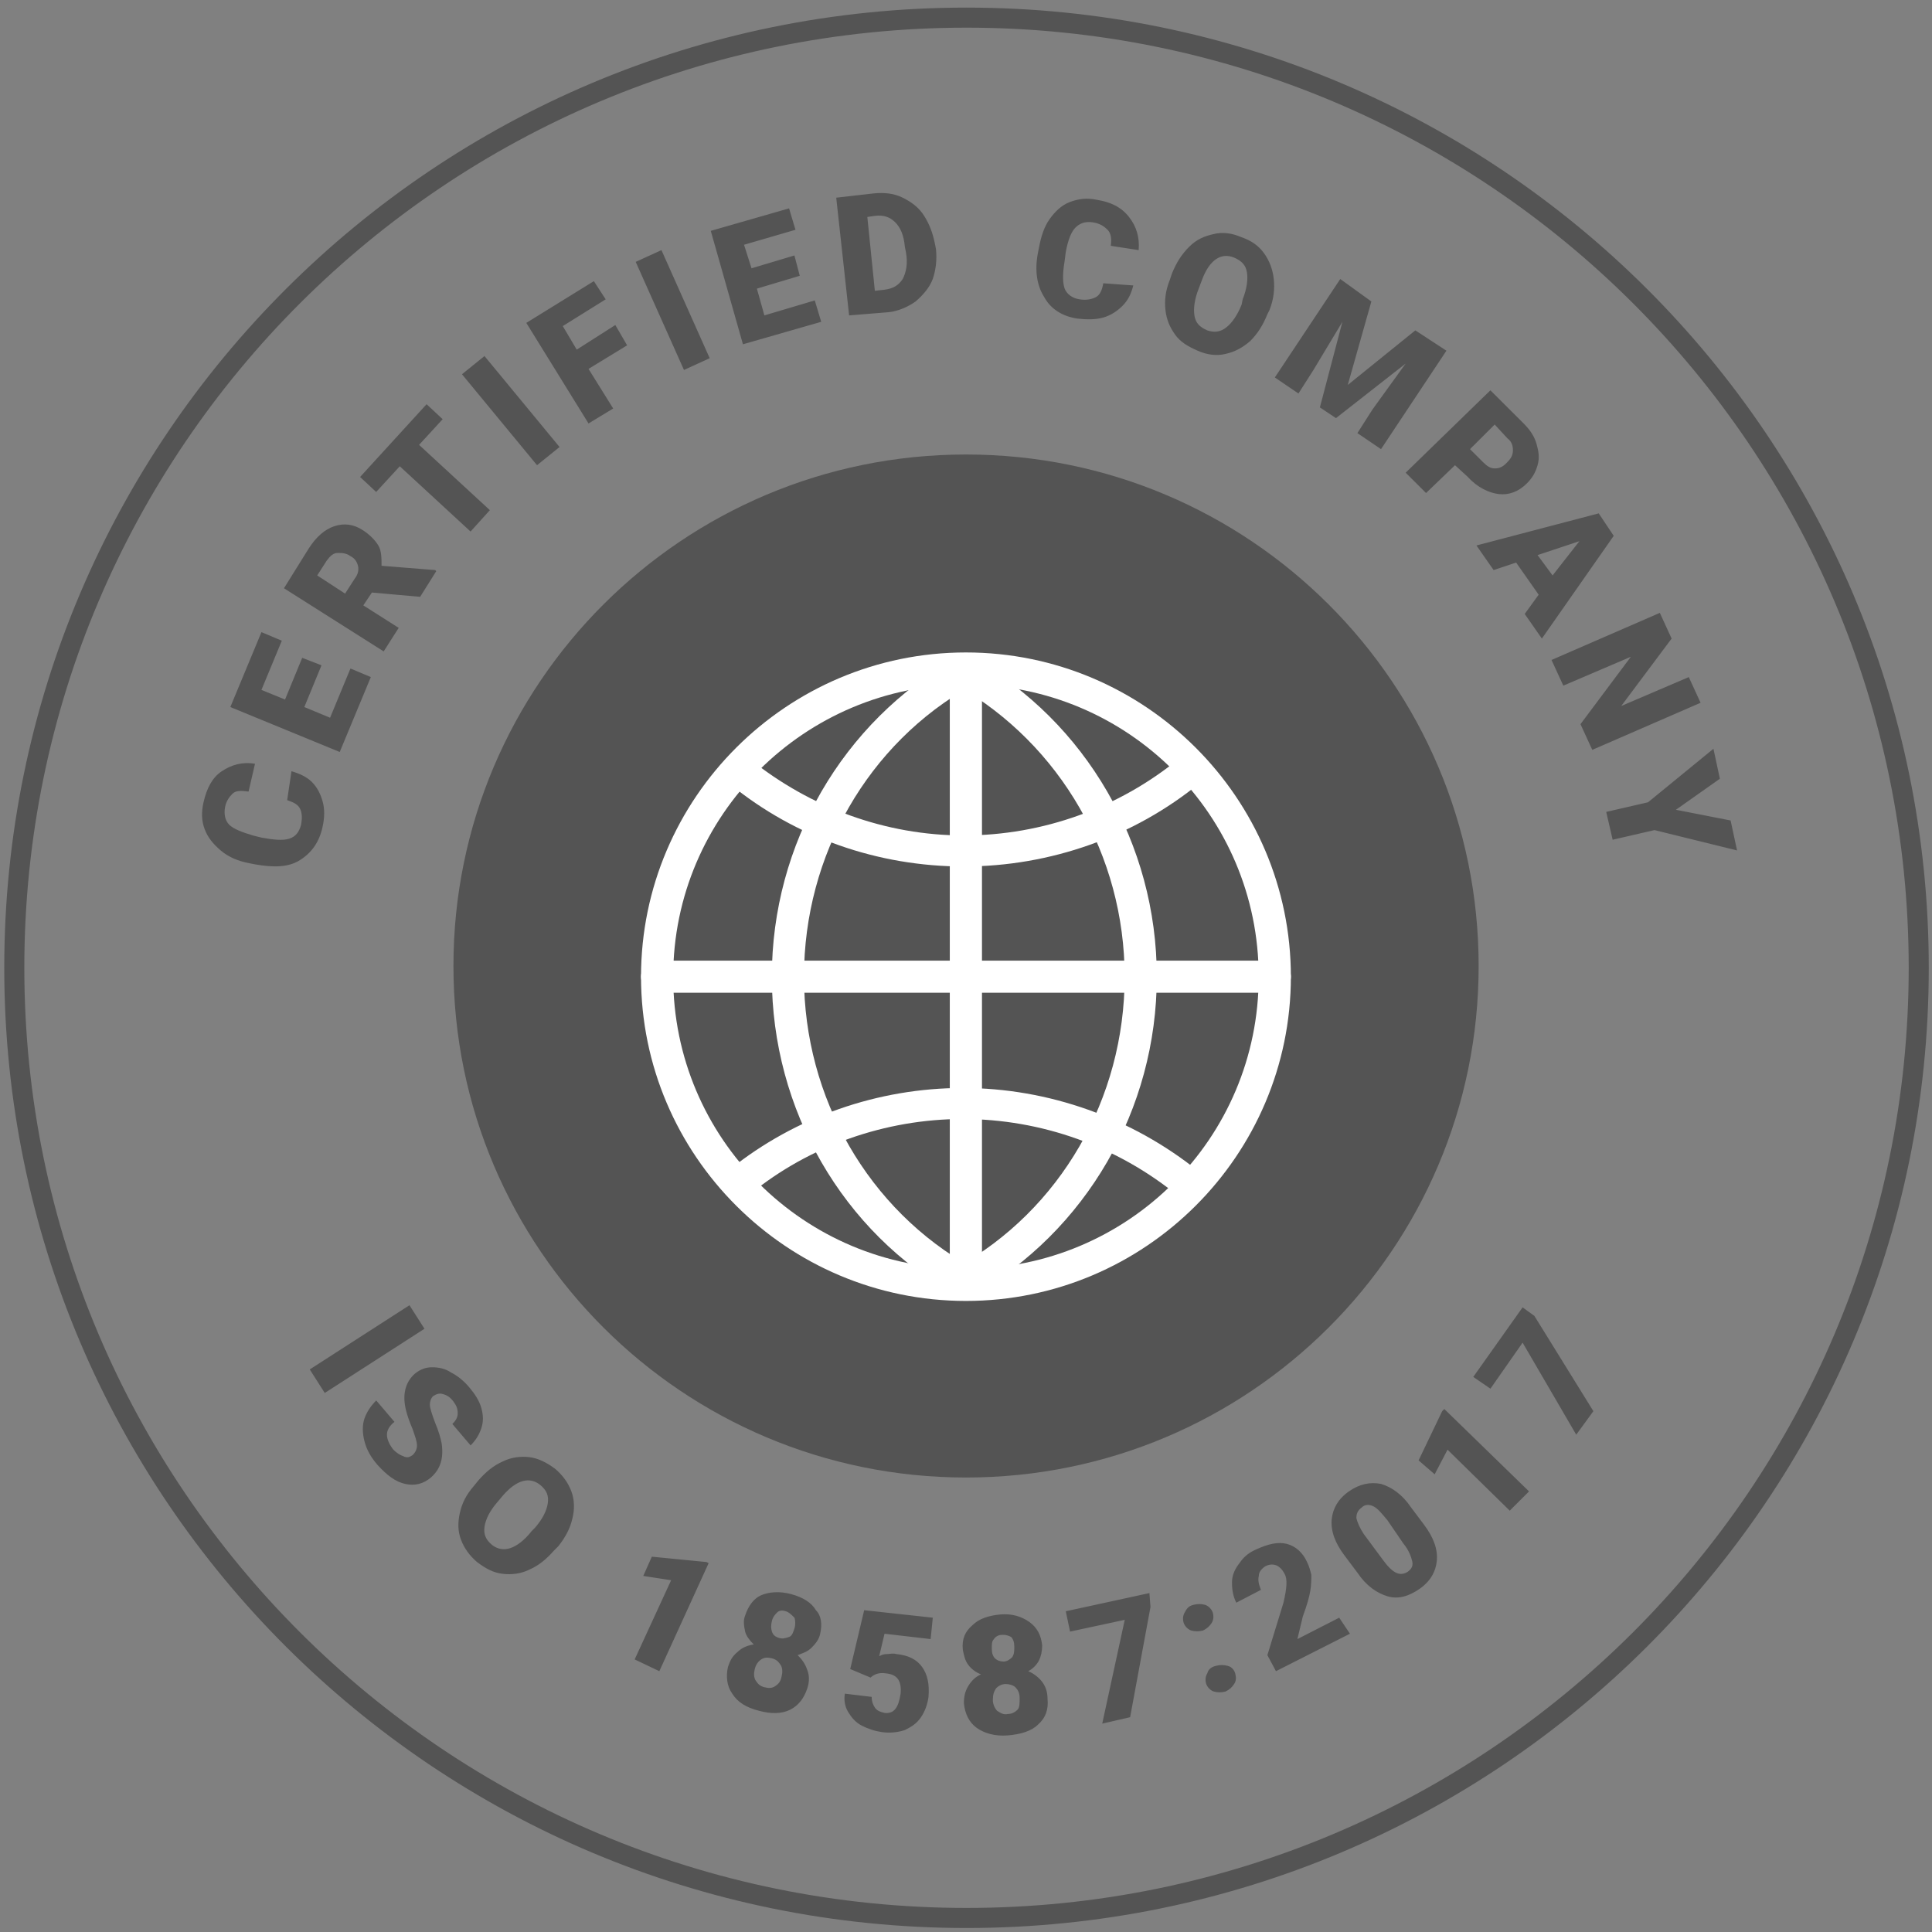 <svg width="96" height="96" viewBox="0 0 96 96" fill="none" xmlns="http://www.w3.org/2000/svg">
<rect x="0" y="0" width="96" height="96" fill="#808080" stroke="none"/>
<path d="M48.002 73.417C62.069 73.417 73.473 62.037 73.473 48C73.473 33.963 62.069 22.584 48.002 22.584C33.935 22.584 22.531 33.963 22.531 48C22.531 62.037 33.935 73.417 48.002 73.417Z" fill="#545454"/>
<path d="M14.483 38.323C14.856 38.429 15.229 38.589 15.495 38.855C15.762 39.121 15.921 39.44 16.028 39.812C16.135 40.184 16.135 40.609 16.028 41.088C15.868 41.832 15.495 42.364 14.909 42.736C14.323 43.108 13.577 43.108 12.671 42.949L12.405 42.896C11.819 42.789 11.339 42.577 10.966 42.258C10.593 41.939 10.326 41.62 10.167 41.194C10.007 40.769 10.007 40.343 10.113 39.865C10.273 39.174 10.54 38.642 11.019 38.323C11.499 38.004 12.032 37.844 12.671 37.951L12.351 39.333C11.978 39.28 11.712 39.28 11.552 39.44C11.392 39.599 11.232 39.812 11.179 40.131C11.126 40.45 11.179 40.769 11.392 40.982C11.605 41.194 12.032 41.354 12.565 41.513L12.991 41.62C13.577 41.726 14.056 41.779 14.376 41.673C14.696 41.566 14.856 41.354 14.962 40.982C15.016 40.663 15.016 40.397 14.909 40.184C14.803 39.971 14.589 39.865 14.27 39.759L14.483 38.323ZM15.975 33.059L15.122 35.133L16.401 35.664L17.414 33.218L18.426 33.644L16.881 37.366L11.445 35.133L12.991 31.411L14.003 31.836L12.991 34.282L14.163 34.76L15.016 32.687L15.975 33.059ZM18.479 29.443L18.053 30.081L19.811 31.198L19.065 32.368L14.11 29.23L15.335 27.263C15.708 26.678 16.135 26.306 16.614 26.146C17.094 25.987 17.573 26.04 18.053 26.359C18.373 26.572 18.639 26.838 18.799 27.104C18.959 27.369 18.959 27.742 18.959 28.114L21.623 28.327L21.677 28.38L20.877 29.656L18.479 29.443ZM17.147 29.496L17.627 28.752C17.787 28.539 17.84 28.327 17.787 28.114C17.733 27.901 17.627 27.742 17.414 27.635C17.2 27.476 16.987 27.476 16.774 27.476C16.561 27.476 16.401 27.635 16.241 27.848L15.762 28.593L17.147 29.496ZM21.996 20.829L20.824 22.105L24.341 25.349L23.382 26.412L19.865 23.169L18.692 24.445L17.893 23.701L21.197 20.085L21.996 20.829ZM27.804 22.212L26.685 23.116L22.955 18.596L24.074 17.692L27.804 22.212ZM31.161 17.16L29.243 18.33L30.469 20.298L29.243 21.042L26.152 16.044L29.509 13.97L30.096 14.874L27.964 16.203L28.657 17.373L30.575 16.15L31.161 17.16ZM35.264 17.799L33.986 18.383L31.588 13.013L32.867 12.428L35.264 17.799ZM39.74 13.704L37.609 14.342L37.982 15.672L40.486 14.927L40.806 15.991L36.916 17.107L35.318 11.471L39.208 10.354L39.527 11.418L36.97 12.162L37.343 13.332L39.474 12.694L39.74 13.704ZM42.192 15.672L41.552 9.823L43.417 9.61C43.95 9.557 44.43 9.61 44.856 9.823C45.282 10.035 45.655 10.301 45.922 10.727C46.188 11.152 46.348 11.577 46.455 12.109L46.508 12.375C46.561 12.907 46.508 13.385 46.348 13.864C46.188 14.289 45.868 14.661 45.495 14.98C45.122 15.246 44.643 15.459 44.163 15.512L42.192 15.672ZM43.097 10.78L43.471 14.449L43.95 14.396C44.376 14.342 44.643 14.183 44.856 13.864C45.016 13.545 45.122 13.119 45.016 12.534L44.963 12.269C44.909 11.684 44.749 11.312 44.483 11.046C44.217 10.78 43.897 10.673 43.471 10.727L43.097 10.78ZM56.312 14.183C56.206 14.608 56.046 14.927 55.78 15.193C55.513 15.459 55.194 15.672 54.821 15.778C54.447 15.884 54.021 15.884 53.542 15.831C52.796 15.725 52.209 15.353 51.89 14.768C51.517 14.183 51.41 13.438 51.57 12.588L51.623 12.322C51.73 11.737 51.89 11.258 52.156 10.886C52.423 10.514 52.742 10.195 53.169 10.035C53.595 9.876 54.021 9.823 54.501 9.929C55.194 10.035 55.726 10.301 56.099 10.78C56.472 11.258 56.632 11.79 56.579 12.428L55.194 12.215C55.247 11.843 55.194 11.577 55.034 11.418C54.874 11.258 54.661 11.099 54.288 11.046C53.915 10.992 53.648 11.099 53.435 11.312C53.222 11.524 53.062 11.95 52.956 12.534L52.902 12.96C52.796 13.598 52.796 14.023 52.902 14.342C53.009 14.608 53.275 14.821 53.648 14.874C53.968 14.927 54.234 14.874 54.447 14.768C54.661 14.661 54.767 14.396 54.821 14.076L56.312 14.183ZM62.973 15.618C62.76 16.15 62.494 16.576 62.121 16.948C61.748 17.267 61.375 17.48 60.895 17.586C60.469 17.692 59.989 17.639 59.51 17.426C59.03 17.214 58.657 17.001 58.391 16.629C58.124 16.256 57.964 15.884 57.911 15.406C57.858 14.927 57.911 14.449 58.124 13.917L58.231 13.598C58.444 13.066 58.71 12.641 59.083 12.269C59.456 11.896 59.829 11.737 60.309 11.63C60.735 11.524 61.215 11.577 61.694 11.79C62.174 11.95 62.547 12.215 62.813 12.588C63.08 12.96 63.24 13.385 63.293 13.864C63.346 14.342 63.293 14.874 63.08 15.406L62.973 15.618ZM61.748 14.874C61.961 14.342 62.014 13.864 61.961 13.545C61.908 13.172 61.694 12.96 61.321 12.8C60.682 12.534 60.096 12.907 59.723 13.917L59.563 14.342C59.35 14.874 59.297 15.353 59.35 15.672C59.403 16.044 59.616 16.256 59.989 16.416C60.309 16.522 60.629 16.522 60.948 16.256C61.215 16.044 61.481 15.672 61.694 15.14L61.748 14.874ZM68.142 14.98L66.97 19.128L70.327 16.416L71.872 17.426L68.622 22.318L67.449 21.521L68.195 20.351L69.847 18.064L66.384 20.776L65.584 20.244L66.703 15.991L65.265 18.383L64.519 19.553L63.346 18.756L66.597 13.864L68.142 14.98ZM72.298 23.116L70.86 24.498L69.847 23.488L74.057 19.394L75.709 21.042C76.028 21.361 76.242 21.68 76.348 22.052C76.455 22.424 76.508 22.744 76.401 23.116C76.295 23.488 76.135 23.754 75.869 24.02C75.442 24.445 74.963 24.605 74.483 24.551C74.004 24.498 73.417 24.232 72.938 23.701L72.298 23.116ZM73.044 22.318L73.684 22.956C73.897 23.169 74.057 23.275 74.27 23.275C74.483 23.275 74.643 23.222 74.856 23.009C75.069 22.797 75.176 22.637 75.176 22.371C75.176 22.159 75.123 21.946 74.909 21.786L74.27 21.095L73.044 22.318ZM76.455 29.55L75.336 27.954L74.217 28.327L73.364 27.104L79.439 25.509L80.185 26.625L76.615 31.73L75.762 30.507L76.455 29.55ZM76.401 27.582L77.147 28.593L78.48 26.891L76.401 27.582ZM79.119 37.26L78.533 35.983L81.037 32.634L77.68 34.069L77.094 32.793L82.476 30.453L83.062 31.73L80.558 35.08L83.915 33.644L84.501 34.92L79.119 37.26ZM83.275 40.237L85.993 40.769L86.313 42.258L82.21 41.247L80.132 41.726L79.812 40.343L81.89 39.865L85.14 37.206L85.46 38.695L83.275 40.237Z" fill="#545454"/>
<path d="M16.137 69.216L15.391 68.046L20.346 64.856L21.092 66.025L16.137 69.216ZM20.506 72.3C20.666 72.14 20.719 71.981 20.719 71.821C20.719 71.608 20.613 71.343 20.506 71.023C20.346 70.651 20.24 70.332 20.186 70.12C19.973 69.322 20.133 68.684 20.613 68.258C20.879 68.046 21.145 67.939 21.465 67.939C21.785 67.939 22.105 67.993 22.424 68.205C22.744 68.365 23.064 68.631 23.33 68.95C23.597 69.269 23.81 69.588 23.916 69.96C24.023 70.332 24.023 70.651 23.916 70.97C23.81 71.289 23.65 71.555 23.384 71.821L22.478 70.758C22.638 70.598 22.744 70.439 22.744 70.226C22.744 70.013 22.691 69.854 22.531 69.641C22.371 69.428 22.211 69.322 21.998 69.269C21.838 69.216 21.678 69.269 21.518 69.375C21.412 69.481 21.359 69.641 21.359 69.8C21.359 69.96 21.465 70.279 21.625 70.704C21.785 71.077 21.892 71.449 21.945 71.715C22.051 72.459 21.892 72.991 21.412 73.416C21.039 73.735 20.613 73.842 20.133 73.735C19.654 73.629 19.227 73.31 18.748 72.778C18.428 72.406 18.215 72.034 18.108 71.608C18.002 71.183 18.002 70.811 18.108 70.492C18.215 70.173 18.428 69.854 18.694 69.588L19.6 70.651C19.334 70.864 19.227 71.077 19.227 71.289C19.227 71.502 19.334 71.768 19.547 72.034C19.707 72.193 19.867 72.3 20.026 72.353C20.24 72.459 20.346 72.406 20.506 72.3ZM27.54 77.032C27.167 77.457 26.794 77.776 26.314 77.989C25.888 78.202 25.408 78.255 24.982 78.202C24.503 78.148 24.13 77.936 23.703 77.617C23.33 77.298 23.064 76.926 22.904 76.5C22.744 76.075 22.744 75.649 22.851 75.171C22.957 74.692 23.17 74.267 23.543 73.842L23.757 73.576C24.13 73.15 24.503 72.831 24.982 72.619C25.408 72.406 25.888 72.353 26.314 72.406C26.741 72.459 27.167 72.672 27.593 72.991C27.966 73.31 28.233 73.682 28.392 74.107C28.552 74.533 28.552 75.011 28.446 75.437C28.339 75.915 28.126 76.341 27.753 76.819L27.54 77.032ZM26.581 75.915C26.954 75.49 27.167 75.064 27.22 74.692C27.273 74.32 27.167 74.054 26.847 73.788C26.314 73.363 25.675 73.522 24.982 74.32L24.716 74.639C24.343 75.064 24.13 75.49 24.076 75.862C24.023 76.234 24.13 76.5 24.449 76.766C24.716 76.979 25.035 77.032 25.355 76.926C25.675 76.819 26.048 76.553 26.421 76.075L26.581 75.915ZM32.762 83.04L31.536 82.456L33.348 78.521L31.963 78.308L32.389 77.351L35.106 77.617L35.213 77.67L32.762 83.04ZM40.755 81.179C40.702 81.445 40.542 81.658 40.329 81.871C40.115 82.083 39.902 82.136 39.636 82.243C39.849 82.456 40.009 82.668 40.115 82.987C40.222 83.253 40.222 83.572 40.115 83.891C39.956 84.37 39.689 84.742 39.263 84.955C38.837 85.167 38.304 85.167 37.718 85.008C37.078 84.848 36.652 84.582 36.385 84.157C36.119 83.785 36.066 83.306 36.172 82.828C36.279 82.509 36.385 82.296 36.652 82.083C36.865 81.871 37.131 81.764 37.451 81.711C37.238 81.498 37.078 81.286 37.025 81.073C36.972 80.807 36.918 80.541 37.025 80.275C37.185 79.797 37.451 79.425 37.824 79.265C38.197 79.106 38.73 79.052 39.316 79.212C39.902 79.371 40.329 79.637 40.542 80.01C40.808 80.275 40.861 80.701 40.755 81.179ZM38.837 83.306C38.89 83.094 38.89 82.881 38.783 82.721C38.677 82.562 38.57 82.456 38.357 82.402C38.144 82.349 37.984 82.349 37.824 82.456C37.664 82.562 37.558 82.721 37.504 82.934C37.451 83.147 37.451 83.359 37.558 83.519C37.664 83.678 37.771 83.785 37.984 83.838C38.197 83.891 38.357 83.891 38.517 83.785C38.677 83.678 38.783 83.572 38.837 83.306ZM39.05 80.063C38.89 80.01 38.73 80.01 38.623 80.116C38.517 80.222 38.41 80.329 38.357 80.541C38.304 80.754 38.304 80.913 38.357 81.073C38.41 81.233 38.517 81.339 38.73 81.392C38.89 81.445 39.05 81.392 39.21 81.339C39.369 81.286 39.423 81.073 39.476 80.913C39.529 80.754 39.529 80.541 39.476 80.382C39.316 80.222 39.21 80.116 39.05 80.063ZM42.247 82.934L42.94 80.01L46.35 80.382L46.243 81.445L43.952 81.179L43.686 82.296C43.792 82.243 43.899 82.19 44.059 82.19C44.218 82.19 44.378 82.136 44.538 82.19C45.124 82.243 45.551 82.456 45.817 82.828C46.084 83.2 46.19 83.678 46.137 84.317C46.084 84.689 45.977 85.008 45.764 85.327C45.551 85.646 45.284 85.805 44.965 85.965C44.645 86.071 44.272 86.124 43.846 86.071C43.472 86.018 43.153 85.912 42.833 85.752C42.513 85.593 42.3 85.327 42.14 85.061C41.98 84.795 41.927 84.476 41.98 84.157L43.313 84.317C43.313 84.529 43.366 84.689 43.472 84.848C43.579 85.008 43.739 85.061 43.952 85.114C44.432 85.167 44.645 84.848 44.751 84.157C44.805 83.519 44.592 83.2 44.005 83.147C43.686 83.094 43.419 83.2 43.259 83.359L42.247 82.934ZM51.785 81.764C51.785 82.03 51.732 82.296 51.625 82.509C51.519 82.721 51.306 82.934 51.092 83.04C51.359 83.147 51.625 83.359 51.785 83.572C51.945 83.785 52.052 84.051 52.052 84.423C52.105 84.955 51.945 85.38 51.572 85.699C51.252 86.018 50.719 86.177 50.08 86.231C49.441 86.284 48.908 86.124 48.535 85.859C48.162 85.593 47.949 85.167 47.895 84.635C47.895 84.317 47.949 84.051 48.108 83.785C48.268 83.519 48.481 83.306 48.748 83.2C48.481 83.094 48.268 82.934 48.108 82.721C47.949 82.509 47.895 82.243 47.842 81.977C47.789 81.445 47.949 81.073 48.322 80.754C48.641 80.435 49.121 80.275 49.707 80.222C50.293 80.169 50.773 80.329 51.146 80.594C51.519 80.86 51.732 81.233 51.785 81.764ZM49.814 81.233C49.654 81.233 49.494 81.286 49.387 81.445C49.281 81.552 49.281 81.711 49.281 81.924C49.281 82.136 49.334 82.296 49.441 82.402C49.547 82.509 49.707 82.562 49.867 82.562C50.027 82.562 50.187 82.456 50.293 82.349C50.4 82.19 50.4 82.03 50.4 81.817C50.4 81.605 50.346 81.445 50.24 81.339C50.133 81.286 50.027 81.233 49.814 81.233ZM50.666 84.37C50.666 84.104 50.56 83.944 50.453 83.838C50.346 83.732 50.133 83.678 49.973 83.678C49.76 83.678 49.6 83.785 49.494 83.891C49.387 84.051 49.334 84.21 49.334 84.476C49.334 84.689 49.441 84.901 49.547 85.008C49.707 85.114 49.867 85.22 50.08 85.167C50.293 85.167 50.453 85.061 50.56 84.955C50.666 84.848 50.666 84.635 50.666 84.37ZM57.167 79.85L56.155 85.327L54.769 85.646L55.888 80.488L53.171 81.073L52.957 80.063L57.114 79.159L57.167 79.85ZM59.298 79.744C59.512 79.691 59.672 79.691 59.885 79.744C60.044 79.797 60.204 79.956 60.258 80.116C60.311 80.275 60.311 80.488 60.204 80.648C60.098 80.807 59.991 80.913 59.778 81.02C59.565 81.073 59.405 81.073 59.192 81.02C59.032 80.967 58.872 80.807 58.819 80.648C58.766 80.488 58.766 80.275 58.872 80.116C58.979 79.903 59.085 79.797 59.298 79.744ZM60.417 82.775C60.631 82.721 60.791 82.721 61.004 82.775C61.217 82.828 61.323 82.987 61.377 83.147C61.43 83.359 61.43 83.519 61.323 83.678C61.217 83.838 61.11 83.944 60.897 84.051C60.684 84.104 60.524 84.104 60.311 84.051C60.151 83.998 59.991 83.838 59.938 83.678C59.885 83.519 59.885 83.306 59.991 83.147C60.044 82.934 60.204 82.828 60.417 82.775ZM67.078 81.179L63.402 83.04L62.975 82.243L63.775 79.637C63.934 78.946 63.988 78.468 63.828 78.202C63.721 77.989 63.561 77.829 63.402 77.776C63.242 77.723 63.082 77.723 62.869 77.829C62.709 77.936 62.549 78.095 62.549 78.308C62.496 78.521 62.549 78.733 62.656 78.999L61.43 79.637C61.27 79.318 61.217 78.999 61.217 78.627C61.217 78.255 61.377 77.936 61.59 77.67C61.803 77.351 62.069 77.138 62.442 76.979C63.029 76.713 63.508 76.606 63.934 76.713C64.361 76.819 64.734 77.138 64.947 77.617C65.053 77.829 65.107 78.042 65.16 78.255C65.16 78.468 65.16 78.733 65.107 79.052C65.053 79.371 64.947 79.744 64.734 80.329L64.467 81.445L66.545 80.382L67.078 81.179ZM70.755 75.756C71.235 76.394 71.448 76.979 71.394 77.564C71.341 78.095 71.075 78.574 70.542 78.946C70.009 79.318 69.476 79.478 68.943 79.318C68.41 79.159 67.878 78.787 67.451 78.148L66.812 77.298C66.332 76.66 66.119 76.075 66.172 75.49C66.226 74.958 66.492 74.48 67.025 74.107C67.558 73.735 68.091 73.629 68.624 73.735C69.156 73.895 69.689 74.267 70.116 74.905L70.755 75.756ZM68.943 75.543C68.677 75.224 68.464 74.958 68.251 74.852C68.037 74.746 67.824 74.746 67.665 74.905C67.451 75.064 67.398 75.224 67.398 75.437C67.451 75.649 67.558 75.915 67.771 76.234L68.677 77.457C68.943 77.829 69.156 78.042 69.37 78.148C69.583 78.255 69.796 78.202 69.956 78.095C70.169 77.936 70.222 77.776 70.169 77.564C70.116 77.351 70.009 77.032 69.743 76.713L68.943 75.543ZM75.977 74.107L75.018 75.064L71.927 72.034L71.288 73.257L70.489 72.565L71.661 70.12L71.767 70.013L75.977 74.107ZM76.243 65.387L79.174 70.12L78.322 71.289L75.657 66.716L74.059 69.003L73.206 68.418L75.657 64.962L76.243 65.387Z" fill="#545454"/>
<path d="M47.997 64.643C39.099 64.643 31.852 57.411 31.852 48.532C31.852 39.652 39.099 32.42 47.997 32.42C56.896 32.42 64.143 39.652 64.143 48.532C64.143 57.411 56.896 64.643 47.997 64.643ZM47.997 34.016C40.004 34.016 33.45 40.503 33.45 48.532C33.45 56.561 39.951 63.048 47.997 63.048C56.044 63.048 62.544 56.561 62.544 48.532C62.544 40.503 56.044 34.016 47.997 34.016Z" fill="white"/>
<path d="M47.89 64.483C47.783 64.483 47.623 64.43 47.517 64.377C41.868 61.239 38.352 55.125 38.352 48.531C38.352 41.938 41.868 35.876 47.517 32.686C47.89 32.473 48.369 32.633 48.583 33.005C48.796 33.377 48.636 33.856 48.263 34.069C43.147 36.94 39.95 42.47 39.95 48.531C39.95 54.54 43.147 60.123 48.316 62.994C48.689 63.207 48.849 63.685 48.636 64.058C48.423 64.323 48.156 64.483 47.89 64.483Z" fill="white"/>
<path d="M47.89 64.483C47.623 64.483 47.357 64.323 47.197 64.058C46.984 63.685 47.144 63.207 47.517 62.994C52.685 60.123 55.883 54.593 55.883 48.531C55.883 42.523 52.685 36.993 47.57 34.069C47.197 33.856 47.037 33.377 47.25 33.005C47.464 32.633 47.943 32.473 48.316 32.686C53.964 35.876 57.481 41.938 57.481 48.531C57.481 55.125 53.964 61.186 48.316 64.377C48.156 64.43 47.996 64.483 47.89 64.483Z" fill="white"/>
<path d="M47.891 43.055C43.628 43.055 39.525 41.619 36.274 38.961C35.955 38.695 35.901 38.163 36.168 37.844C36.434 37.525 36.967 37.472 37.287 37.738C40.271 40.13 44.001 41.513 47.891 41.513C51.834 41.513 55.617 40.13 58.601 37.684C58.921 37.419 59.454 37.472 59.72 37.791C59.987 38.11 59.933 38.642 59.614 38.907C56.363 41.566 52.207 43.055 47.891 43.055ZM59.081 59.591C58.921 59.591 58.708 59.538 58.548 59.432C55.529 56.958 51.744 55.605 47.837 55.603C44.001 55.603 40.218 56.933 37.287 59.325C36.967 59.591 36.434 59.538 36.168 59.219C35.901 58.9 35.955 58.368 36.274 58.102C39.525 55.497 43.628 54.061 47.837 54.061C52.1 54.061 56.257 55.55 59.56 58.209C59.88 58.475 59.933 59.006 59.667 59.325C59.56 59.485 59.294 59.591 59.081 59.591ZM63.344 49.329H32.651C32.225 49.329 31.852 48.957 31.852 48.532C31.852 48.106 32.225 47.734 32.651 47.734H63.344C63.77 47.734 64.143 48.106 64.143 48.532C64.143 48.957 63.77 49.329 63.344 49.329Z" fill="white"/>
<path d="M47.995 64.164C47.568 64.164 47.195 63.792 47.195 63.366V33.537C47.195 33.111 47.568 32.739 47.995 32.739C48.421 32.739 48.794 33.111 48.794 33.537V63.366C48.794 63.792 48.474 64.164 47.995 64.164Z" fill="white"/>
<path d="M95.341 48.089C95.341 74.163 74.158 95.303 48.026 95.303C21.893 95.303 0.71 74.163 0.71 48.089C0.71 22.015 21.893 0.876 48.026 0.876C74.158 0.876 95.341 22.015 95.341 48.089Z" stroke="#545454" stroke-width="0.997"/>
</svg>
